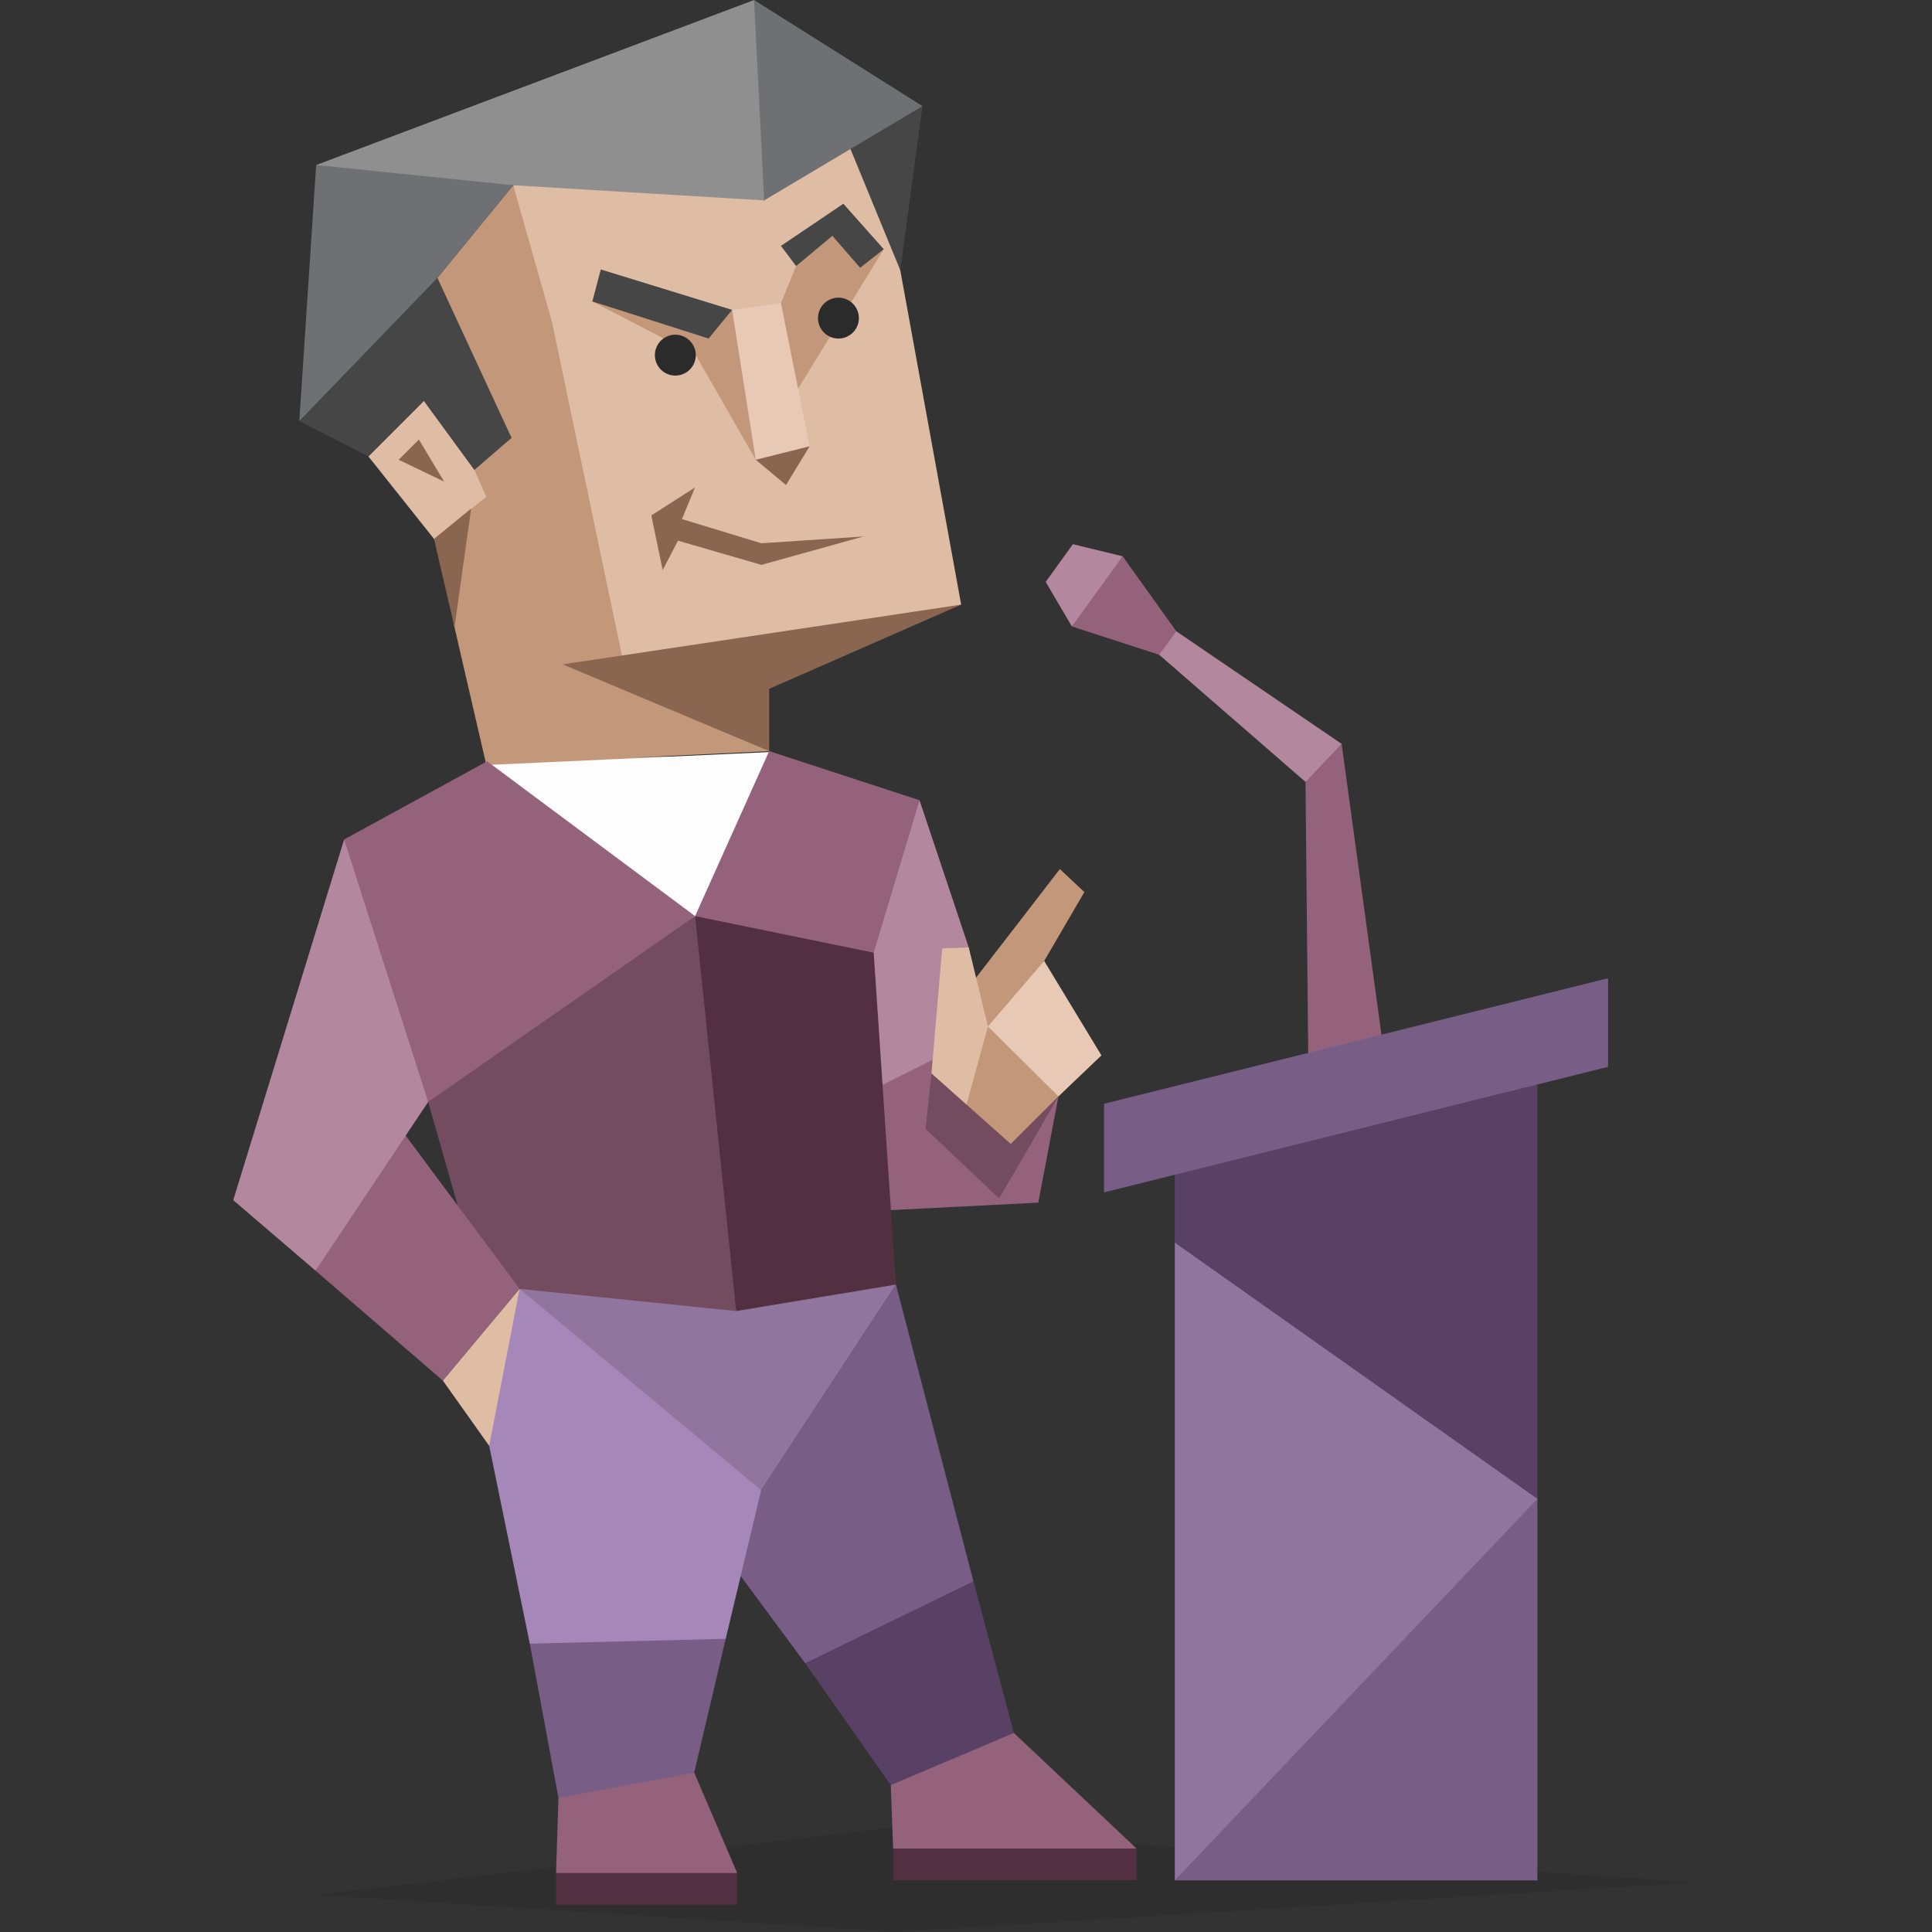 <svg xmlns="http://www.w3.org/2000/svg" viewBox="0 0 400 400"><rect x="0" y="0" width="400" height="400" fill="#333333" stroke="none"/><defs><clipPath id="a"><path d="M0 0h400v400H0z"/></clipPath></defs><title>Debater (ENTP) personality</title><g clip-path="url(#a)"><path d="M-142.67 3.12-23.7-10.8 142.67.53-22.64 10.8l-120.03-7.68z" transform="translate(208.13 389.2)" opacity=".1" style="display:block"/><g style="display:block"><path fill="#95627B" d="m286.65 218.849-15.761 2.841-.599-59.8 2.96-4.601 4.519-3.279 8.881 64.839z"/><path fill="#B3879D" d="m277.77 154.01-7.479 7.88-32.771-28.48.261-3.18 3.029-1.39 36.96 25.17z"/><path fill="#90759F" d="m318.299 389.31-34.56-5.949-40.509 5.949V257.27l2.969-10.399-2.969-18.741 75.069-19-3.439 53.321 3.439 47.87-4.35 44.38 4.35 34.609z"/><path fill="#584164" d="m318.299 209.13-75.069 17.88v30.26l75.069 53.05V209.13z"/><path fill="#785D87" d="m332.94 220.88-104.36 25.99v-18.35l104.36-25.99v18.35zM318.299 310.32l-75.069 78.989h75.069V310.32z"/><path fill="#B3879D" d="m232.43 115.17-4.729 7.71-5.781 6.82-5.42-9.22 5.63-7.81 10.3 2.5z"/><path fill="#95627B" d="m232.43 115.17-10.51 14.53 18.071 5.86 3.559-4.85-11.12-15.54z"/></g><g style="display:block"><path fill="#785D87" d="m152.24 324.8 14.46 19.55 20.15-5.05 14.69-11.91-16.05-61.43-27.9 42.57-5.35 16.27z"/><path fill="#584164" d="m166.7 344.35 17.73 25.23 21.94-5.219 3.55-5.561-8.38-31.41-34.84 16.96z"/><path fill="#90759F" d="m107.58 266.85 77.91-.89-27.9 42.57-24.13-11.2-25.88-30.48z"/><path fill="#A687B9" d="m157.59 308.53-7.34 30.77-20.28 8.379-20.28-7.379-8.41-40.96-1.64-16.64 7.94-15.851 50.01 41.681z"/><path fill="#785D87" d="m150.25 339.3-6.52 27.71-12.17 6.29-15.94-1.069-5.93-31.931 40.56-1z"/><path fill="#95627B" d="m143.73 367.01 8.9 20.78-18.43 2-19.07-2 .49-15.559 28.11-5.221zM209.92 358.799l25.4 23.931-29.48 2-20.93-2-.48-13.151 25.49-10.78z"/><path fill="#532F42" d="M115.13 387.79h37.5v6.54h-37.5v-6.54zM184.91 382.73h50.41v6.54h-50.41v-6.54z"/></g><g style="display:block"><path fill="#B3879D" d="m190.38 165.68 10.19 30.48-2.98 28.27-18.81 13.11-.146-6.479-.884-39.311 12.63-26.07z"/><path fill="#95627B" d="m193.721 219.1 3.869 5.33 21.549 2.561-4.168 22-33.181 1.689-2.179-24.51 14.11-7.07z"/><path fill="#734D5F" d="m192.85 222.24-1.23 11.47 15.25 14.42 12.27-21.14-11.371-1.69-14.919-3.06z"/></g><g style="display:block"><path fill="#C3977A" d="m204.54 212.519-5.6-6.028 20.49-26.56 5.08 4.759-8.32 14.269-3.37 10.341-8.28 3.219z"/><path fill="#C3977A" d="m204.54 207.51 16.81 17.28-12.09 12.04-9.15-8.13 4.43-21.19z"/><path fill="#DFBCA4" d="m200.57 196.16-5.5.19-2.22 25.89 7.26 6.46 4.43-16.181-3.97-16.359z"/><path fill="#E8C9B6" d="m204.54 212.519 11.65-13.56 11.85 19.551-8.9 8.481-14.6-14.472z"/></g><g style="display:block"><path fill="#DFBCA4" d="m158.21 41.49 10.76-11.64 12.25-2.3L199 125.18l-32.16 8.18-38.27 2.63-18.6-66.36-3.72-31.28 26.51-3.2 25.45 6.34z"/><path fill="#C3977A" d="M151.58 140.35 199 125.18l-69.902 12.121L114.27 66.6l-8.02-28.25-15.69 19.18 4.45 14.89 10.9 18.24-4.92 1.31-2.76 5.31-5.79-4.17-4.67-10.12-5.19 7.97-6.31 3.53 9.36 7.71 4.23 9.38 2.71 5.9 1.4 11.83 6.7 28.99 58.58-2.79-7.67-15.16z"/><path fill="#464646" d="m186.39 55.93 4.6-33.96-17.4 2.82 12.8 31.14z"/><path fill="#DFBCA4" d="m98.23 97.28 2.44 5.58-10.81 8.72-13.59-17.09 11.5-11.5 10.46 14.29z"/><path fill="#6E7073" d="m158.21 41.49 32.78-19.52L156.12 0l-2.71 22.75 4.8 18.74z"/><path fill="#8F8F8F" d="M158.21 41.49 156.12 0 65.46 34.17l19.56 5.98 21.23-1.8 51.96 3.14z"/><path fill="#6E7073" d="m65.46 34.17-3.49 53 15.82-13.35 12.77-16.29 15.69-19.18-40.79-4.18z"/><path fill="#464646" d="m90.56 57.53 15.35 33.13-7.68 6.62-10.46-14.29-11.5 11.5-14.3-7.32 28.59-29.64z"/><path fill="#8A6651" d="m82.54 95.19 4.19-4.18 5.23 8.71-9.42-4.53zM89.86 111.58l7.68-6.28-3.44 24.56-4.24-18.28zM116.49 137.55 199 125.18l-39.75 17.43v12.9l-17.492-7.347-25.268-10.613zM178.78 111.07l-21.14 1.41-16.45-5.01 2.7-6.54-9.04 5.78 2.35 11.33 3.17-6.1 17.27 5.01 21.14-5.88z"/><path fill="#C3977A" d="m164.83 55.09-3.14 7.67-.47 7.96 4.02 9.75 17.73-28.87-8.37-9.41-9.77 12.9z"/><path fill="#464646" d="m161.69 50.91 12.91-8.72 8.37 9.41-4.89 3.84-5.75-6.62-7.5 6.27-3.14-4.18z"/><path fill="#C3977A" d="m122.64 62.41 21.41 11.12 12.42 21.66-1.49-20.15-3.4-10.88-28.94-1.75z"/><path fill="#464646" d="m151.58 64.16-27.19-8.37-1.75 6.62 24.06 7.68 4.88-5.93z"/><path fill="#E8C9B6" d="m161.69 62.76 5.93 29.64-4.73 3.2-6.42-.41-4.89-31.03 10.11-1.4z"/><path fill="#8A6651" d="m167.62 92.4-4.88 8.02-6.27-5.23 11.15-2.79z"/></g><g style="display:block"><path fill="#C3987B" d="m160 156.375-59.188.75-2.562 5.75 61.75-6.5z"/><path fill="#FDFDFD" d="m96.065 160.87 1.349 19.471 50.446 24.519 11.657-49.162-58.879 2.69-4.573 2.482z"/><path fill="#95627B" d="m100.86 157.62 43.05 32.05-24.77 19.679-30.49 18.791-10.36-23.65-7.04-30.69 29.61-16.18zM159.25 155.51l31.13 10.17-9.49 31.57-17.5 3.74-19.48-11.32 15.34-34.16z"/><path fill="#734D5F" d="m88.65 228.139 8.47 29.731 10.46 8.979 44.84 4.591.21-44.449-8.72-37.322-55.26 38.47z"/><path fill="#532F42" d="m143.91 189.669 36.98 7.58 4.6 68.71-33.07 5.481-8.51-81.771z"/></g><g style="display:block"><path fill="#95627B" d="m81.91 232.31 25.67 34.54-15.88 19-26.38-22.779 16.59-30.761z"/><path fill="#DFBCA4" d="m101.28 299.34-9.58-13.49 15.88-19-6.3 32.49z"/><path fill="#B3879D" d="m71.25 173.8-22.96 74.681 17.03 14.589 23.33-34.93-17.4-54.34z"/></g><g style="display:block"><path fill="#2B2B2B" d="M177.82 65.86a4.23 4.23 0 1 1-4.23-4.23 4.24 4.24 0 0 1 4.23 4.23zM144.05 73.53a4.23 4.23 0 1 1-8.46 0 4.23 4.23 0 0 1 8.46 0z"/></g></g></svg>